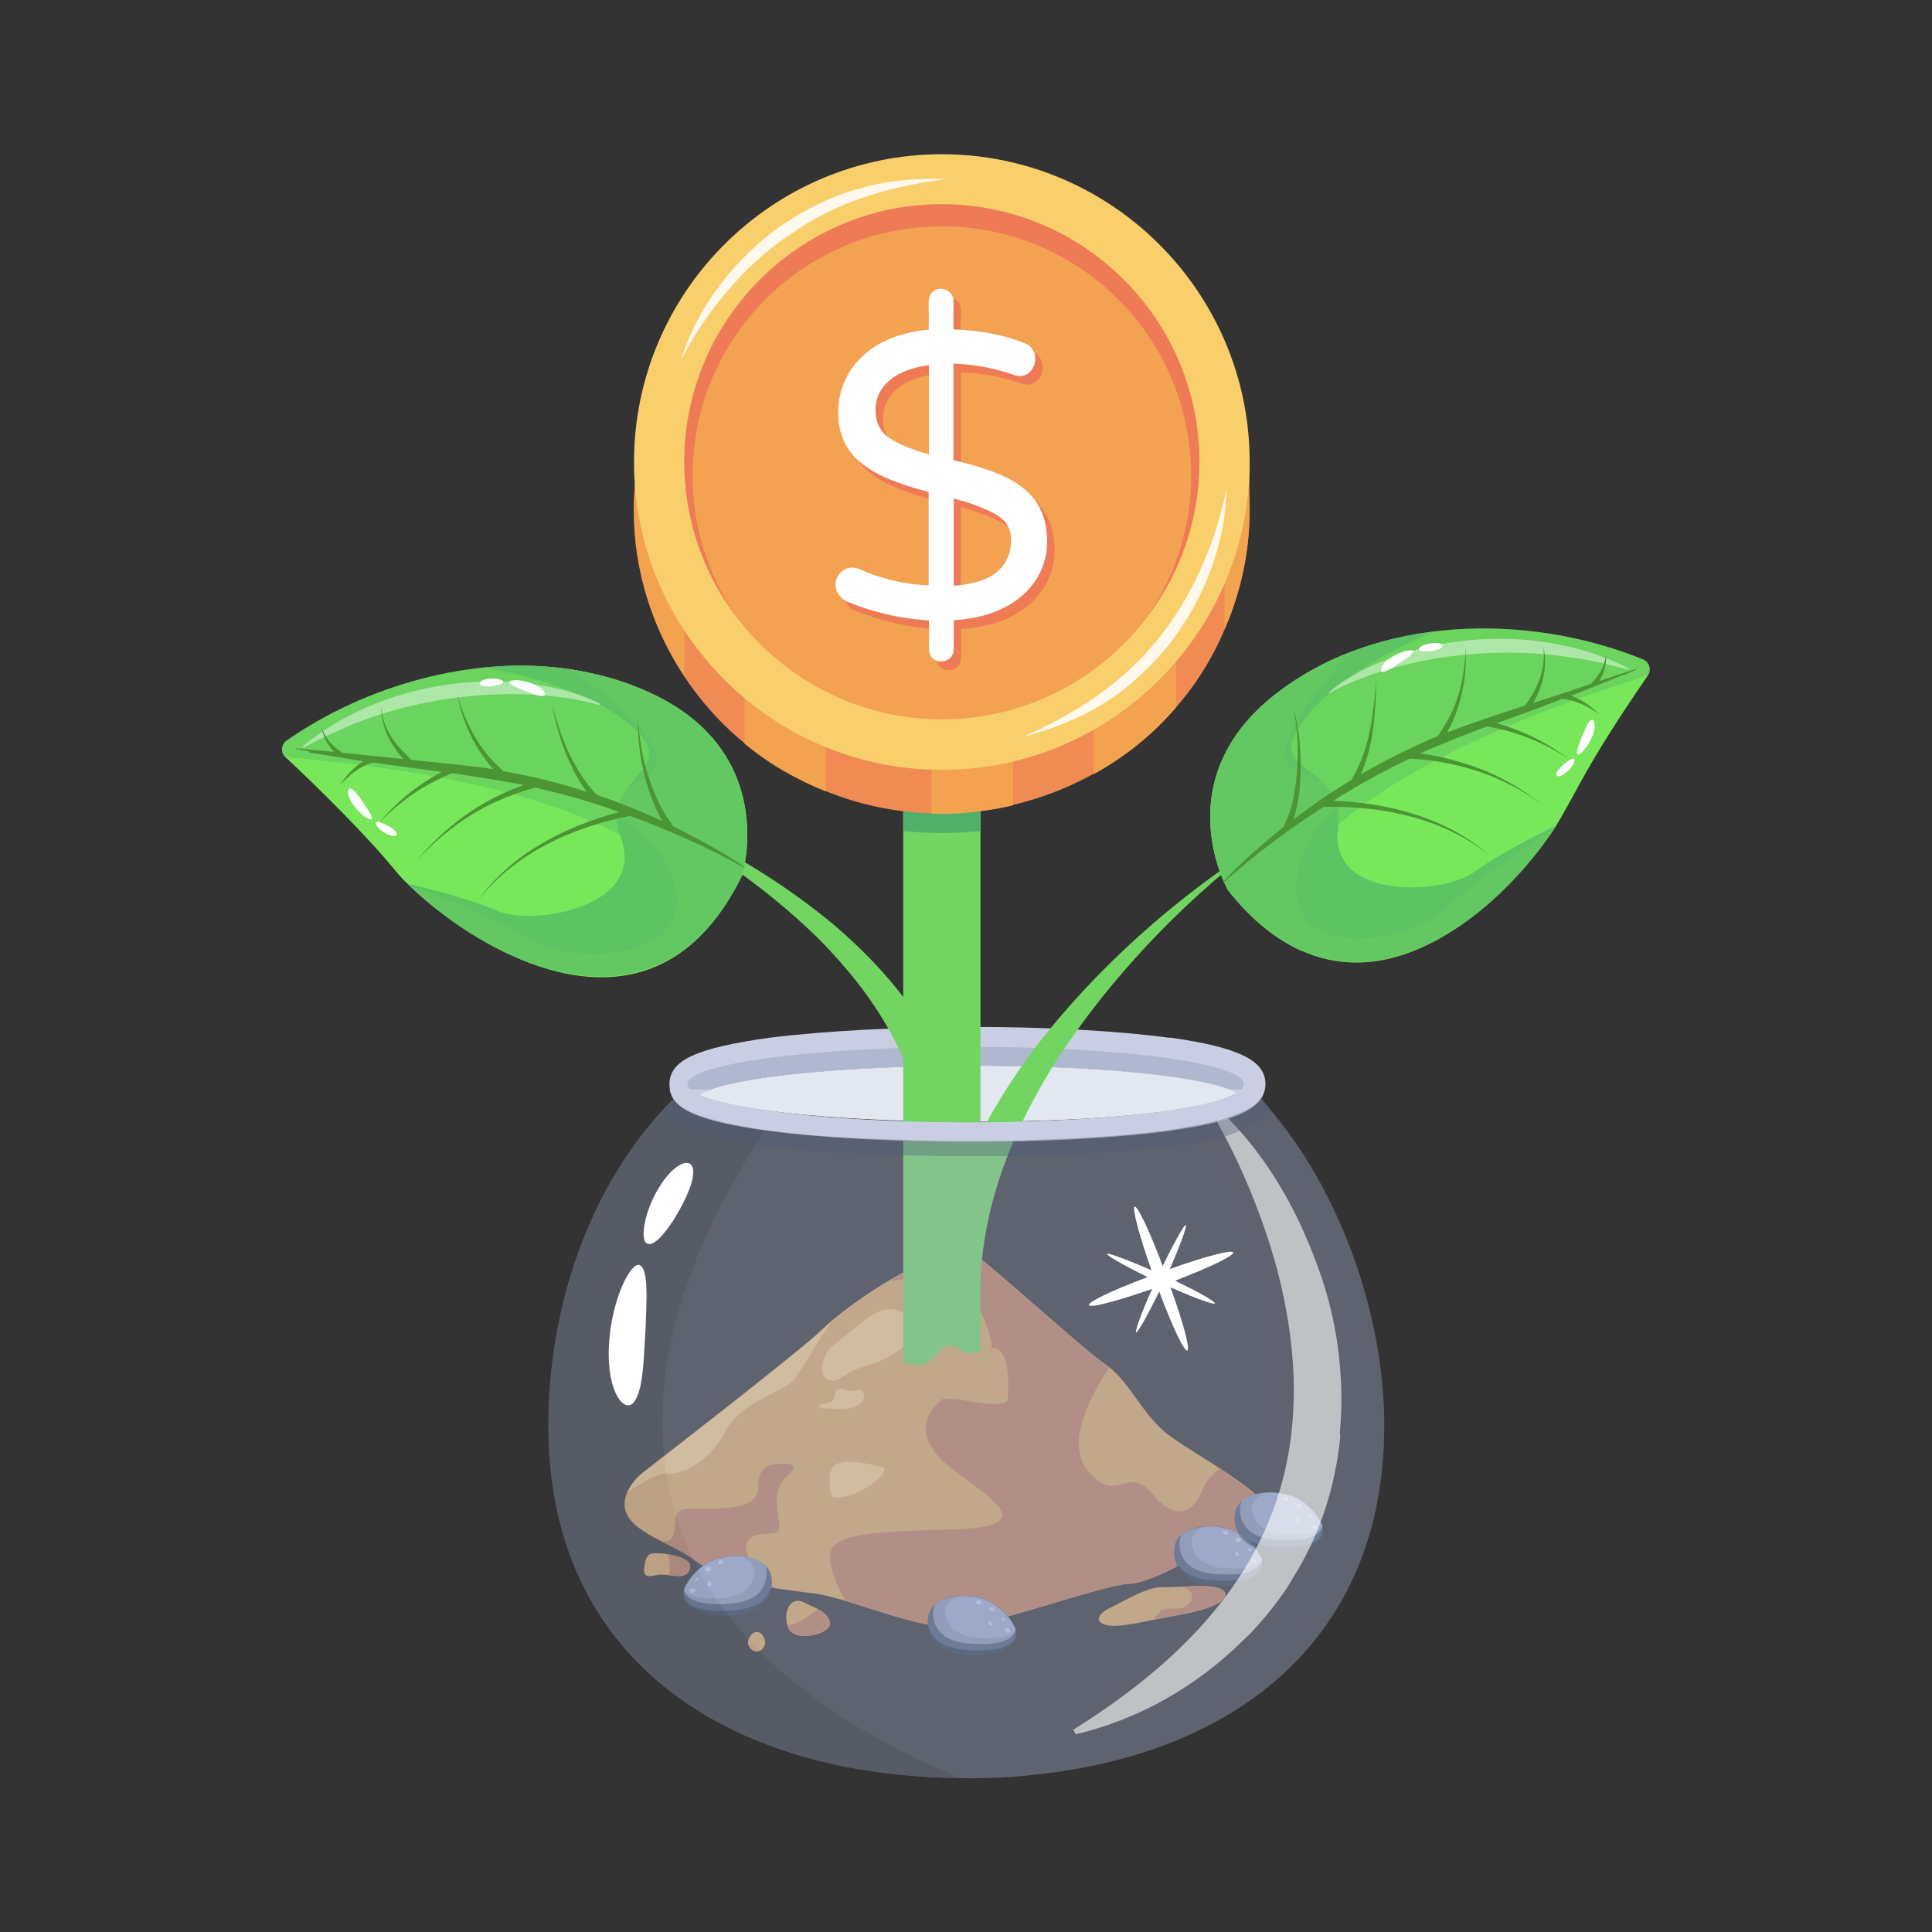 <?xml version="1.0" encoding="UTF-8"?>
<svg xmlns="http://www.w3.org/2000/svg" width="60" height="60" viewBox="0 0 60 60" fill="none">
  <rect x="0" y="0" width="60" height="60" fill="#333333" stroke="none"/>
  <path d="M38.44 33.93C36.52 35.15 24.15 35.11 21.68 34C23.63 32.85 36 32.76 38.44 33.93Z" fill="#E3E7F0"></path>
  <path d="M37.9 34.8C38.28 34.71 38.56 34.59 38.78 34.45C38.56 34.58 38.26 34.69 37.9 34.8ZM37.9 34.8C37.55 34.89 37.14 34.97 36.7 35.05C37.17 34.99 37.57 34.91 37.9 34.8ZM36.32 35.12C36.32 35.12 36.35 35.12 36.37 35.1C36.24 35.12 36.13 35.13 36.02 35.15C36.11 35.15 36.23 35.13 36.32 35.12ZM23.42 35.05C22.85 34.96 22.35 34.84 21.94 34.72C22.32 34.85 22.81 34.96 23.42 35.05Z" fill="#C9CEE2"></path>
  <path d="M36.32 32.23C32.88 31.77 27.45 31.79 23.88 32.23C21.62 32.55 20.79 32.92 20.79 33.68C20.79 33.85 20.84 34 20.92 34.14C21.09 34.38 21.43 34.57 21.95 34.72C22.36 34.85 22.87 34.96 23.43 35.05C24.91 35.29 26.78 35.38 28.21 35.41C28.42 35.43 28.62 35.43 28.83 35.43C29.41 35.45 29.89 35.45 30.17 35.45C30.45 35.45 30.91 35.45 31.5 35.43C31.69 35.43 31.89 35.43 32.1 35.41C33.28 35.38 34.74 35.3 36.03 35.14C36.14 35.12 36.25 35.11 36.38 35.09L36.71 35.04C37.15 34.96 37.56 34.88 37.91 34.79C38.27 34.68 38.57 34.57 38.79 34.44C38.96 34.35 39.09 34.23 39.17 34.11C39.25 33.98 39.3 33.83 39.3 33.67C39.3 32.93 38.48 32.53 36.33 32.22L36.32 32.23ZM38.18 34.06C35.62 35.09 24.77 35.17 21.68 34C23.64 32.86 36 32.77 38.42 33.94C38.36 33.99 38.28 34.02 38.18 34.07V34.06Z" fill="#C9CEE2"></path>
  <path d="M38.62 33.67C38.62 33.76 38.56 33.85 38.42 33.92C36 32.76 23.65 32.85 21.69 34C21.46 33.9 21.35 33.79 21.35 33.67C21.35 33.03 25.28 32.51 30.12 32.51C34.96 32.51 38.63 33.03 38.63 33.67H38.62Z" fill="#B0B8CF"></path>
  <path d="M39.46 47.3C39.02 48.01 37.89 47.48 37.55 47.93C37.21 48.38 35.64 49.19 35.04 49.19C34.44 49.19 31.45 50.24 30.09 50.5C28.73 50.76 26.48 49.63 25.24 49.48C24.87 49.43 24.49 49.39 24.11 49.33C23.18 49.19 22.26 48.97 21.57 48.45C21.29 48.23 20.91 48.06 20.55 47.87C19.82 47.5 19.16 47.1 19.48 46.34C19.49 46.31 19.51 46.27 19.53 46.24C19.64 46.03 19.8 45.86 19.99 45.71C20.98 44.94 25.01 41.82 25.55 41.27C25.61 41.21 25.7 41.13 25.8 41.04C26.79 40.2 29.51 38.32 30.53 39.15C31.65 40.07 33.72 41.96 34.38 42.41C35.04 42.87 35.43 43.83 36.16 44.46C36.89 45.09 39.9 46.58 39.46 47.29V47.3Z" fill="#DBA660"></path>
  <g opacity="0.61">
    <path d="M25.56 41.28C25.62 41.22 25.71 41.14 25.81 41.05C25.31 41.79 24.87 42.6 24.66 42.84C24.29 43.26 23 43.52 22.5 44.5C21.99 45.48 21.09 45.81 20.68 45.77C20.42 45.75 19.86 46.09 19.49 46.34C19.5 46.31 19.52 46.27 19.54 46.24C19.65 46.03 19.81 45.86 20 45.71C20.99 44.94 25.02 41.82 25.56 41.27V41.28Z" fill="#FFDE9B"></path>
  </g>
  <path d="M39.46 47.3C39.02 48.01 37.89 47.48 37.55 47.93C37.21 48.38 35.64 49.19 35.04 49.19C34.44 49.19 31.45 50.24 30.09 50.5C29.05 50.7 27.49 50.09 26.26 49.72C26.11 49.47 25.97 49.17 25.86 48.84C25.49 47.71 26.2 47.58 29.53 47.5C32.86 47.42 30.09 46.21 29.2 45.29C28.31 44.37 28.81 43.53 30.01 43.03C31.21 42.52 30.85 41.34 30.2 40.31C29.74 39.56 28.36 39.66 27.64 39.78C28.73 39.15 29.93 38.68 30.53 39.17C31.65 40.09 33.72 41.98 34.38 42.43C34.4 42.45 34.42 42.46 34.45 42.48C33.93 43.25 33.09 44.75 33.74 45.61C34.63 46.8 35.03 45.47 35.76 46.36C36.49 47.25 37.03 47.03 37.35 46.26C37.48 45.95 37.68 45.75 37.88 45.62C38.82 46.24 39.72 46.91 39.47 47.31L39.46 47.3Z" fill="#BF7D5A"></path>
  <g opacity="0.61">
    <path d="M25.91 46.5C25.91 46.5 25.73 46.52 25.77 45.82C25.81 45.12 26.98 45.47 27.38 45.56C27.78 45.65 26.68 46.57 25.91 46.5Z" fill="#FFDE9B"></path>
  </g>
  <g opacity="0.61">
    <path d="M25.51 43.6C25.51 43.6 25.84 43.6 25.9 43.42C25.96 43.25 25.9 43.06 26.28 43.17C26.65 43.27 26.78 43.03 26.83 43.33C26.88 43.63 26.4 43.78 26.06 43.76C25.72 43.74 25.22 43.76 25.51 43.61V43.6Z" fill="#FFDE9B"></path>
  </g>
  <g opacity="0.61">
    <path d="M25.99 42.86C25.77 42.95 25.54 42.79 25.53 42.55C25.53 42.34 25.58 42 25.94 41.74C26.51 41.31 27.26 40.47 27.87 40.69C28.48 40.91 28.51 41.4 28.07 41.8C27.63 42.2 27.14 42.36 26.68 42.49C26.41 42.57 26.19 42.77 25.99 42.86Z" fill="#FFDE9B"></path>
  </g>
  <path d="M24.41 45.87C23.93 46.32 24.21 47.06 24.2 47.43C24.19 47.8 23.52 47.46 23.23 47.85C22.98 48.19 23.57 48.93 24.11 49.33C23.18 49.19 22.26 48.97 21.57 48.45C21.29 48.23 20.91 48.06 20.55 47.87C20.69 47.87 20.83 47.87 20.9 47.71C21.07 47.34 20.8 46.92 21.31 46.86C21.82 46.8 23.55 47.05 23.55 46.2C23.55 46.17 23.49 45.53 24.02 45.48C24.55 45.43 24.89 45.44 24.41 45.88V45.87Z" fill="#BF7D5A"></path>
  <path d="M38.05 49.53C38.02 49.97 36.53 50.16 35.84 50.3C35.09 50.46 34.39 50.6 34.16 50.37C34.16 50.37 33.96 50.18 34.5 49.92C35.04 49.66 35.63 49.27 36.15 49.29C36.69 49.31 38.08 49.1 38.05 49.54V49.53Z" fill="#DBA660"></path>
  <path d="M38.05 49.53C38.02 49.97 36.53 50.16 35.84 50.3C35.84 50.3 35.83 50.3 35.82 50.3C35.87 50.22 35.94 50.12 36.03 50.04C36.26 49.82 36.7 50.14 36.97 49.74C37.14 49.49 36.91 49.34 36.72 49.27C37.33 49.24 38.07 49.21 38.05 49.53Z" fill="#BF7D5A"></path>
  <path d="M25.77 50.44C25.77 50.76 24.63 51.03 24.47 50.53C24.47 50.51 24.46 50.49 24.45 50.47C24.33 50.01 24.57 49.8 24.57 49.8C24.78 49.61 24.99 49.78 25.21 49.88C25.27 49.91 25.33 49.93 25.4 49.97C25.59 50.07 25.77 50.21 25.78 50.45L25.77 50.44Z" fill="#DBA660"></path>
  <path d="M25.77 50.44C25.77 50.76 24.63 51.03 24.47 50.53C24.47 50.51 24.46 50.49 24.45 50.47C24.75 50.48 25.19 50.14 25.39 49.97C25.58 50.07 25.76 50.21 25.77 50.45V50.44Z" fill="#BF7D5A"></path>
  <path d="M23.37 50.73C23.37 50.73 23.08 50.99 23.33 51.22C23.52 51.4 23.74 51.21 23.76 51.04C23.78 50.87 23.61 50.56 23.37 50.73Z" fill="#DBA660"></path>
  <path d="M21.43 48.7C21.36 49 21.04 48.96 20.78 48.92C20.7 48.91 20.62 48.9 20.56 48.9C20.3 48.9 20.04 49.06 20 48.8C20 48.8 20 48.33 20.2 48.26C20.28 48.23 20.51 48.23 20.75 48.27C21.11 48.33 21.49 48.46 21.43 48.7Z" fill="#DBA660"></path>
  <path d="M21.43 48.7C21.36 49 21.04 48.96 20.78 48.92C20.83 48.71 20.78 48.43 20.75 48.27C21.11 48.33 21.49 48.46 21.43 48.7Z" fill="#BF7D5A"></path>
  <g opacity="0.66">
    <path d="M23.97 49.1C23.97 49.6 23.65 50.09 22.78 50.16C21.94 50.23 21.12 49.97 21.24 49.39C21.24 49.38 21.6 48.6 22.49 48.46C23.05 48.37 23.49 48.48 23.73 48.7C23.88 48.83 23.96 48.91 23.96 49.09L23.97 49.1Z" fill="#31445B"></path>
  </g>
  <path d="M23.97 49.06C23.97 49.54 23.65 49.94 22.78 50.01C21.94 50.08 21.12 49.94 21.24 49.38C21.24 49.37 21.24 49.35 21.24 49.34C21.24 49.34 21.59 48.5 22.49 48.36C23.05 48.27 23.49 48.38 23.73 48.59C23.88 48.71 23.96 48.87 23.96 49.05L23.97 49.06Z" fill="#4C5C75"></path>
  <path d="M23.8 48.85C23.8 49.33 23.5 49.74 22.69 49.8C22.03 49.86 21.36 49.78 21.25 49.41C21.25 49.38 21.25 49.35 21.25 49.34C21.25 49.34 21.6 48.5 22.5 48.36C22.68 48.33 22.84 48.32 22.99 48.33C23.32 48.35 23.58 48.44 23.75 48.59C23.79 48.67 23.81 48.76 23.81 48.85H23.8Z" fill="#8B95AF"></path>
  <path d="M23.43 48.77C23.43 49.2 23.16 49.56 22.44 49.63C21.95 49.67 21.47 49.63 21.25 49.42C21.24 49.39 21.25 49.36 21.25 49.35C21.25 49.35 21.6 48.51 22.5 48.37C22.68 48.34 22.84 48.33 22.99 48.34C23.35 48.45 23.43 48.72 23.43 48.77Z" fill="#9EA9C9"></path>
  <g opacity="0.4">
    <path d="M21.651 49.09C21.686 49.073 21.706 49.043 21.697 49.023C21.687 49.003 21.651 49.001 21.616 49.018C21.581 49.034 21.561 49.064 21.57 49.084C21.58 49.104 21.616 49.106 21.651 49.09Z" fill="white"></path>
  </g>
  <g opacity="0.4">
    <path d="M22.019 48.792C22.069 48.768 22.096 48.72 22.079 48.686C22.062 48.651 22.008 48.642 21.959 48.666C21.909 48.69 21.882 48.738 21.899 48.772C21.916 48.807 21.97 48.816 22.019 48.792Z" fill="white"></path>
  </g>
  <g opacity="0.4">
    <path d="M22.083 49.216C22.106 49.177 22.101 49.133 22.072 49.116C22.043 49.1 22.002 49.117 21.98 49.155C21.957 49.193 21.963 49.238 21.991 49.255C22.02 49.271 22.061 49.254 22.083 49.216Z" fill="white"></path>
  </g>
  <g opacity="0.4">
    <path d="M22.42 48.57C22.3 48.63 22.25 48.51 22.36 48.45C22.41 48.43 22.53 48.51 22.42 48.57Z" fill="white"></path>
  </g>
  <g opacity="0.4">
    <path d="M21.529 49.468C21.578 49.444 21.605 49.397 21.588 49.362C21.572 49.327 21.517 49.318 21.468 49.342C21.418 49.366 21.391 49.414 21.408 49.449C21.425 49.483 21.479 49.492 21.529 49.468Z" fill="white"></path>
  </g>
  <g opacity="0.66">
    <path d="M28.81 50.34C28.81 50.84 29.13 51.33 30 51.4C30.84 51.47 31.66 51.21 31.54 50.63C31.54 50.62 31.18 49.84 30.29 49.7C29.73 49.61 29.29 49.72 29.05 49.94C28.9 50.07 28.82 50.15 28.82 50.33L28.81 50.34Z" fill="#31445B"></path>
  </g>
  <path d="M28.81 50.29C28.81 50.77 29.13 51.17 30 51.24C30.84 51.31 31.66 51.17 31.54 50.61C31.54 50.6 31.54 50.58 31.54 50.57C31.54 50.57 31.19 49.73 30.29 49.59C29.73 49.5 29.29 49.61 29.05 49.82C28.9 49.94 28.82 50.1 28.82 50.28L28.81 50.29Z" fill="#4C5C75"></path>
  <path d="M28.98 50.09C28.98 50.57 29.28 50.98 30.09 51.04C30.75 51.1 31.42 51.02 31.53 50.65C31.53 50.62 31.53 50.59 31.53 50.58C31.53 50.58 31.18 49.74 30.28 49.6C29.87 49.54 29.35 49.56 29.04 49.83C29 49.91 28.98 50 28.98 50.09Z" fill="#8B95AF"></path>
  <path d="M29.35 50C29.35 50.43 29.62 50.79 30.34 50.86C30.83 50.9 31.31 50.86 31.53 50.65C31.54 50.62 31.53 50.59 31.53 50.58C31.53 50.58 31.18 49.74 30.28 49.6C30.1 49.57 29.94 49.56 29.79 49.57C29.43 49.68 29.35 49.95 29.35 50Z" fill="#9EA9C9"></path>
  <g opacity="0.4">
    <path d="M31.13 50.33C31.22 50.37 31.26 50.29 31.17 50.25C31.13 50.23 31.04 50.29 31.13 50.33Z" fill="white"></path>
  </g>
  <g opacity="0.4">
    <path d="M30.77 50.03C30.89 50.09 30.94 49.97 30.83 49.91C30.78 49.89 30.66 49.97 30.77 50.03Z" fill="white"></path>
  </g>
  <g opacity="0.4">
    <path d="M30.79 50.49C30.86 50.45 30.77 50.31 30.71 50.34C30.68 50.36 30.73 50.52 30.79 50.49Z" fill="white"></path>
  </g>
  <g opacity="0.4">
    <path d="M30.36 49.81C30.48 49.87 30.53 49.75 30.42 49.69C30.37 49.67 30.25 49.75 30.36 49.81Z" fill="white"></path>
  </g>
  <g opacity="0.4">
    <path d="M31.25 50.69C31.37 50.75 31.42 50.63 31.31 50.57C31.26 50.55 31.14 50.63 31.25 50.69Z" fill="white"></path>
  </g>
  <g opacity="0.66">
    <path d="M36.46 48.18C36.46 48.68 36.78 49.17 37.65 49.24C38.49 49.31 39.31 49.05 39.19 48.47C39.19 48.46 38.83 47.68 37.94 47.54C36.96 47.39 36.47 47.85 36.47 48.17L36.46 48.18Z" fill="#31445B"></path>
  </g>
  <path d="M36.46 48.13C36.46 48.61 36.78 49.01 37.65 49.08C38.49 49.15 39.31 49.01 39.19 48.45C39.19 48.44 39.19 48.42 39.19 48.41C39.19 48.41 38.84 47.57 37.94 47.43C37.38 47.34 36.94 47.45 36.7 47.66C36.55 47.78 36.47 47.94 36.47 48.12L36.46 48.13Z" fill="#4C5C75"></path>
  <path d="M36.63 47.93C36.63 48.41 36.93 48.82 37.74 48.88C38.4 48.94 39.07 48.86 39.18 48.49C39.18 48.46 39.18 48.43 39.18 48.42C39.18 48.42 38.83 47.58 37.93 47.44C37.52 47.38 37 47.4 36.69 47.67C36.65 47.75 36.63 47.84 36.63 47.93Z" fill="#8B95AF"></path>
  <path d="M37.01 47.84C37.01 48.27 37.28 48.63 38 48.7C38.49 48.74 38.97 48.7 39.19 48.49C39.2 48.46 39.19 48.43 39.19 48.42C39.19 48.42 38.84 47.58 37.94 47.44C37.76 47.41 37.6 47.4 37.45 47.41C37.09 47.52 37.01 47.79 37.01 47.84Z" fill="#9EA9C9"></path>
  <g opacity="0.4">
    <path d="M38.78 48.17C38.87 48.21 38.91 48.13 38.82 48.09C38.78 48.07 38.69 48.13 38.78 48.17Z" fill="white"></path>
  </g>
  <g opacity="0.4">
    <path d="M38.42 47.87C38.54 47.93 38.59 47.81 38.48 47.75C38.43 47.73 38.31 47.81 38.42 47.87Z" fill="white"></path>
  </g>
  <g opacity="0.4">
    <path d="M38.45 48.33C38.52 48.29 38.43 48.15 38.37 48.18C38.34 48.2 38.39 48.36 38.45 48.33Z" fill="white"></path>
  </g>
  <g opacity="0.4">
    <path d="M38.02 47.65C38.14 47.71 38.19 47.59 38.08 47.53C38.03 47.51 37.91 47.59 38.02 47.65Z" fill="white"></path>
  </g>
  <g opacity="0.4">
    <path d="M38.9 48.53C39.02 48.59 39.07 48.47 38.96 48.41C38.91 48.39 38.79 48.47 38.9 48.53Z" fill="white"></path>
  </g>
  <g opacity="0.66">
    <path d="M38.34 47.13C38.34 47.63 38.66 48.12 39.53 48.19C40.37 48.26 41.19 48 41.07 47.42C41.07 47.41 40.71 46.63 39.82 46.49C38.84 46.34 38.35 46.8 38.35 47.12L38.34 47.13Z" fill="#31445B"></path>
  </g>
  <path d="M38.34 47.08C38.34 47.56 38.66 47.96 39.53 48.03C40.37 48.1 41.19 47.96 41.07 47.4C41.07 47.39 41.07 47.37 41.07 47.36C41.07 47.36 40.72 46.52 39.82 46.38C39.26 46.29 38.82 46.4 38.58 46.61C38.43 46.73 38.35 46.89 38.35 47.07L38.34 47.08Z" fill="#4C5C75"></path>
  <path d="M38.51 46.87C38.51 47.35 38.81 47.76 39.62 47.82C40.28 47.88 40.95 47.8 41.06 47.43C41.06 47.4 41.06 47.37 41.06 47.36C41.06 47.36 40.71 46.52 39.81 46.38C39.4 46.32 38.88 46.34 38.57 46.61C38.53 46.69 38.51 46.78 38.51 46.87Z" fill="#8B95AF"></path>
  <path d="M38.88 46.79C38.88 47.22 39.15 47.58 39.87 47.65C40.36 47.69 40.84 47.65 41.06 47.44C41.07 47.41 41.06 47.38 41.06 47.37C41.06 47.37 40.71 46.53 39.81 46.39C39.63 46.36 39.47 46.35 39.32 46.36C38.96 46.47 38.88 46.74 38.88 46.79Z" fill="#9EA9C9"></path>
  <g opacity="0.4">
    <path d="M40.66 47.12C40.75 47.16 40.79 47.08 40.7 47.04C40.66 47.02 40.57 47.08 40.66 47.12Z" fill="white"></path>
  </g>
  <g opacity="0.4">
    <path d="M40.3 46.82C40.42 46.88 40.47 46.76 40.36 46.7C40.31 46.68 40.19 46.76 40.3 46.82Z" fill="white"></path>
  </g>
  <g opacity="0.4">
    <path d="M40.32 47.28C40.39 47.24 40.3 47.1 40.24 47.13C40.17 47.17 40.26 47.31 40.32 47.28Z" fill="white"></path>
  </g>
  <g opacity="0.4">
    <path d="M39.89 46.6C40.01 46.66 40.06 46.54 39.95 46.48C39.9 46.46 39.78 46.54 39.89 46.6Z" fill="white"></path>
  </g>
  <g opacity="0.4">
    <path d="M40.78 47.48C40.9 47.54 40.95 47.42 40.84 47.36C40.79 47.34 40.67 47.42 40.78 47.48Z" fill="white"></path>
  </g>
  <path d="M30.45 14.56H28.05V42.89H30.45V14.56Z" fill="#72D561"></path>
  <path d="M30.45 16.26V25.81C29.58 25.89 28.92 25.89 28.05 25.81V16.26H30.45Z" fill="#50B069"></path>
  <path d="M38.8 14.2H38.09V15.56H38.8V14.2Z" fill="#F3A250"></path>
  <path d="M38.03 19.55C36.04 24.29 30.34 26.49 25.65 24.57C24.73 24.2 23.87 23.71 23.12 23.08C21.11 21.44 19.68 18.8 19.68 15.84C19.68 15.53 19.7 15.21 19.73 14.9C20.2 10.15 24.29 6.43 29.25 6.43C36.2 6.43 40.7 13.46 38.03 19.54V19.55Z" fill="#F08B53"></path>
  <path d="M25.65 20.75V24.58C24.73 24.21 23.87 23.72 23.12 23.09V20.75H25.65Z" fill="#F3A250"></path>
  <path d="M31.46 21.58V25.01C30.34 25.28 29.23 25.3 28.93 25.26V21.59H31.46V21.58Z" fill="#F3A250"></path>
  <path d="M36.52 20.14V21.97C35.82 22.8 34.94 23.51 33.97 24.04V20.14H36.52Z" fill="#F3A250"></path>
  <path d="M21.25 14.91V20.99C20.27 19.51 19.69 17.73 19.69 15.84C19.69 15.53 19.71 15.21 19.74 14.9H21.25V14.91Z" fill="#F3A250"></path>
  <path d="M38.03 19.55V14.08H38.62C38.99 15.76 38.82 17.74 38.03 19.55Z" fill="#F3A250"></path>
  <path d="M38.15 14.34C38.15 19.19 34.22 23.12 29.37 23.12C24.52 23.12 20.59 19.19 20.59 14.34C20.59 9.49 24.52 5.56 29.37 5.56C34.22 5.56 38.15 9.49 38.15 14.34Z" fill="#EE7B56"></path>
  <path d="M36.99 14.77C36.99 19.05 33.53 22.51 29.25 22.51C24.97 22.51 21.51 19.05 21.51 14.77C21.51 10.49 24.97 7.03 29.25 7.03C33.53 7.03 36.99 10.49 36.99 14.77Z" fill="#F3A251"></path>
  <path d="M29.25 23.91C23.98 23.91 19.69 19.62 19.69 14.35C19.69 9.08 23.98 4.79 29.25 4.79C34.52 4.79 38.81 9.08 38.81 14.35C38.81 19.62 34.52 23.91 29.25 23.91ZM29.25 6.34C24.84 6.34 21.25 9.93 21.25 14.34C21.25 18.75 24.84 22.34 29.25 22.34C33.66 22.34 37.25 18.75 37.25 14.34C37.25 9.93 33.66 6.34 29.25 6.34Z" fill="#F9CF6B"></path>
  <path d="M29.85 19.54V20.43C29.85 20.8 29.41 20.92 29.19 20.71C29.01 20.55 29.11 20.36 29.08 19.54C28.17 19.48 27.32 19.28 26.53 18.95C26.43 18.91 26.35 18.84 26.28 18.74C25.97 18.3 26.41 17.72 26.93 17.95C27.61 18.25 28.32 18.42 29.07 18.45V15.55C27.58 15.15 26.26 14.64 26.26 13.08C26.26 11.79 27.23 10.67 29.07 10.51C29.1 9.72 29 9.54 29.18 9.35C29.32 9.2 29.57 9.2 29.73 9.35C29.91 9.53 29.82 9.71 29.84 10.5C30.66 10.53 31.4 10.67 32.03 10.92C32.61 11.13 32.42 11.95 31.88 11.95C31.73 11.95 31.08 11.61 29.84 11.56V14.56C31.46 14.95 32.75 15.43 32.75 17.09C32.75 18.28 31.81 19.42 29.84 19.53L29.85 19.54ZM27.84 13.86C28.12 14.06 28.53 14.23 29.08 14.38V11.61C28.22 11.72 27.42 12.14 27.42 13.01C27.42 13.38 27.56 13.67 27.84 13.87V13.86ZM31.62 17.02C31.62 16.69 31.47 16.44 31.17 16.26C30.87 16.08 30.43 15.91 29.84 15.75V18.46C31.02 18.38 31.62 17.9 31.62 17.02Z" fill="#EE7B56"></path>
  <path d="M29.62 19.27V20.16C29.62 20.53 29.18 20.65 28.96 20.44C28.78 20.28 28.88 20.09 28.85 19.27C27.94 19.21 27.09 19.01 26.3 18.68C26.2 18.64 26.12 18.57 26.05 18.47C25.74 18.03 26.18 17.45 26.7 17.68C27.38 17.98 28.09 18.15 28.84 18.18V15.28C27.35 14.88 26.03 14.37 26.03 12.81C26.03 11.54 26.98 10.4 28.84 10.24C28.87 9.45 28.77 9.27 28.95 9.08C29.09 8.93 29.34 8.93 29.5 9.08C29.68 9.26 29.59 9.44 29.61 10.23C30.43 10.26 31.17 10.4 31.8 10.65C32.45 10.88 32.12 11.91 31.45 11.63C30.88 11.43 30.27 11.32 29.61 11.29V14.29C31.23 14.68 32.52 15.16 32.52 16.82C32.52 18.01 31.58 19.15 29.61 19.26L29.62 19.27ZM27.61 13.59C27.89 13.79 28.3 13.96 28.85 14.11V11.34C27.99 11.45 27.19 11.87 27.19 12.74C27.19 13.11 27.33 13.4 27.61 13.6V13.59ZM31.4 16.75C31.4 16.42 31.25 16.17 30.95 15.99C30.65 15.81 30.21 15.64 29.62 15.48V18.19C30.8 18.11 31.4 17.63 31.4 16.75Z" fill="white"></path>
  <g opacity="0.87">
    <path d="M21.14 11.2C21.67 9.5 22.83 8.01 24.31 6.97C25.06 6.48 25.88 6.06 26.75 5.84C27.61 5.58 28.52 5.54 29.4 5.56C27.65 5.78 25.94 6.27 24.53 7.29C23.15 8.19 21.88 9.73 21.14 11.2Z" fill="white"></path>
  </g>
  <g opacity="0.87">
    <path d="M38.09 15.15C38.06 16.93 37.37 18.69 36.24 20.1C34.92 21.66 33.63 22.38 31.76 22.89C34.28 21.78 36.12 20.27 37.3 17.65C37.65 16.86 37.93 16.02 38.09 15.15Z" fill="white"></path>
  </g>
  <path d="M27.14 42.6C27.35 42.36 27.43 42.1 28.05 42.3C28.25 42.36 28.47 42.44 28.68 42.37C28.86 42.31 28.98 42.15 29.11 42.01C29.52 41.59 29.74 41.89 29.9 41.97C30.26 42.15 30.66 41.86 30.85 41.86C31.02 41.86 31.14 42.02 31.2 42.18C31.33 42.53 31.31 42.97 31.3 43.38C31.3 43.5 31.27 43.55 31.16 43.57C30.35 43.75 29.32 43.08 28.67 43.73C28.48 43.93 28.43 44.16 27.8 44.17C27.47 44.17 27.11 44.12 26.91 43.87C26.83 43.77 26.79 43.63 26.86 43.52C26.88 43.49 26.91 43.46 26.92 43.43C26.95 43.34 26.87 43.26 26.79 43.2C26.65 43.1 26.38 42.96 26.66 42.89C26.81 42.85 27.08 42.76 27.16 42.6H27.14Z" fill="#DBA660"></path>
  <path d="M28.76 35.35C28.38 32.87 27.22 30.98 25.42 29.15C23.66 27.43 21.57 26.02 19.31 24.97C21.66 25.83 23.88 27.06 25.85 28.68C27.94 30.46 29.38 32.43 30.01 35.14L28.76 35.35Z" fill="#72D561"></path>
  <path d="M21.21 29.53C21.89 29.03 22.52 28.27 23.05 27.18C23.05 27.18 23.08 27.09 23.11 26.92C23.29 26.03 23.58 23.09 20.22 21.53C19.39 21.14 18.51 20.9 17.61 20.77C14.65 20.36 11.37 21.28 8.9 23C8.73 23.12 8.71 23.37 8.86 23.51C9.83 24.41 11.39 25.95 12.28 27.04C12.36 27.14 12.49 27.29 12.73 27.52C14.31 29.05 18.26 31.69 21.2 29.54L21.21 29.53Z" fill="#78E75A"></path>
  <g opacity="0.34">
    <path d="M20.5 26.77C21.11 27.29 21.5 28.9 21.21 29.53C21.89 29.03 22.52 28.27 23.05 27.18C23.05 27.18 23.08 27.09 23.11 26.92C23.29 26.03 23.58 23.09 20.22 21.53C19.39 21.14 18.51 20.9 17.61 20.77C14.65 20.36 11.37 21.28 8.9 23C8.73 23.12 8.71 23.37 8.86 23.51C8.9 23.55 17.23 23.98 20.49 26.77H20.5Z" fill="#50B069"></path>
  </g>
  <path d="M17.77 28.81L17.71 28.74C19.55 26.97 21.78 26.08 21.8 26.08L21.83 26.17C21.83 26.17 19.59 27.06 17.77 28.82V28.81Z" fill="#E11327"></path>
  <path d="M21.21 29.53C21.89 29.03 22.52 28.27 23.05 27.18C23.05 27.18 23.08 27.09 23.11 26.92C23.29 26.03 23.58 23.09 20.22 21.53C19.39 21.14 18.51 20.9 17.61 20.77C16.76 20.65 15.89 20.64 15.03 20.73C15.82 20.87 16.76 21.09 17.64 21.43C18.28 21.68 18.88 21.98 19.38 22.36C21.52 24 18.53 23.94 19.29 26.05C19.31 26.09 19.32 26.13 19.33 26.17C19.92 28.18 16.56 28.76 15.46 28.29C14.63 27.93 13.29 27.59 12.66 27.44C14.89 29.63 18.59 31.42 21.19 29.52L21.21 29.53Z" fill="#5EC363"></path>
  <g opacity="0.3">
    <path d="M21.21 29.53C21.89 29.03 22.52 28.27 23.05 27.18C23.05 27.18 23.08 27.09 23.11 26.92C23.29 26.03 23.58 23.09 20.22 21.53C19.39 21.14 18.51 20.9 17.61 20.77C18.95 21.52 19.63 22.37 19.81 22.54C20.24 23.03 20.49 23.46 20.41 23.68C20.21 24.28 18.74 24.78 18.87 25.12C19 25.48 20.7 25.86 21.01 27.78C21.32 29.71 17.94 30.05 16.51 29.18C15.51 28.57 13.72 27.87 12.74 27.51C14.32 29.04 18.27 31.68 21.21 29.53Z" fill="#72D561"></path>
  </g>
  <g opacity="0.45">
    <path d="M18.64 21.86C18.28 21.67 17.89 21.54 17.5 21.43C14.49 20.69 11.33 21.56 9.4 23.18L9.42 23.22C9.58 23.14 10.09 22.86 10.49 22.7C13.07 21.49 16.43 21.27 18.63 21.9V21.86H18.64Z" fill="white"></path>
  </g>
  <path d="M9.61 23.34L9.19 23.26C9.19 23.26 9.19 23.26 9.18 23.26L9.2 23.24L10.37 23.35C10.14 23.09 10.04 22.86 9.98 22.58C10.1 22.9 10.28 23.15 10.61 23.36C10.61 23.36 10.63 23.37 10.64 23.38C10.8 23.4 12.05 23.52 12.52 23.57C12 22.97 11.84 22.43 11.83 21.93C11.9 22.67 12.26 23.11 12.78 23.6C13.82 23.71 14.66 23.78 15.32 23.89C14.93 23.45 14.62 22.94 14.39 22.28C14.28 21.99 14.22 21.62 14.18 21.46C14.22 21.62 14.31 21.98 14.44 22.26C14.93 23.41 15.48 23.78 15.63 23.95C16.5 24.1 17.39 24.32 18.22 24.59C18.01 24.32 17.83 23.98 17.69 23.67C17.35 22.95 17.21 22.19 17.12 21.8C17.25 22.24 17.41 22.92 17.79 23.62C18.06 24.13 18.27 24.41 18.54 24.69C19.71 25.08 20.38 25.42 20.57 25.5C20.34 25.1 20.17 24.66 20.05 24.21L19.99 23.96C19.84 23.35 19.81 22.79 19.79 22.17C19.93 23.73 20.1 23.92 20.16 24.18C20.48 25.15 20.81 25.5 20.91 25.66C21.75 26.09 22.34 26.39 23.13 26.93L23.11 26.95C22.05 26.34 20.55 25.69 19.57 25.34C17.79 25.68 15.94 26.52 14.84 27.98C15.84 26.54 17.54 25.66 19.23 25.22C18.43 24.93 17.71 24.71 16.62 24.46C15.12 24.87 13.98 25.6 12.92 26.75C13.82 25.68 14.87 24.88 16.26 24.38C15.72 24.26 14.24 24.04 14.04 24.01C13.1 24.4 12.42 24.9 11.76 25.56C12.3 24.94 12.88 24.42 13.72 23.97C12.7 23.84 11.53 23.67 11.58 23.68C11.14 23.81 10.82 24.1 10.55 24.39C10.74 24.11 10.94 23.86 11.28 23.64C10.9 23.58 9.49 23.35 9.59 23.37L9.61 23.34Z" fill="#4B9534"></path>
  <path d="M15.36 21.3C14.76 21.38 14.79 21.13 15.16 21.08C15.4 21.05 15.63 21.11 15.63 21.17C15.64 21.23 15.51 21.27 15.35 21.3H15.36Z" fill="white"></path>
  <path d="M16.53 21.23C16.91 21.38 16.99 21.59 16.86 21.61C16.73 21.63 16.5 21.53 16.27 21.44C16.05 21.35 15.83 21.27 15.82 21.19C15.8 21.11 16.15 21.08 16.53 21.23Z" fill="white"></path>
  <path d="M11.98 25.61C12.12 25.68 12.28 25.78 12.32 25.87C12.37 25.96 12.23 26.01 12.01 25.9C11.79 25.79 11.65 25.61 11.67 25.55C11.7 25.49 11.83 25.53 11.97 25.61H11.98Z" fill="white"></path>
  <path d="M10.97 25C10.74 24.66 10.79 24.44 10.92 24.5C11.04 24.56 11.17 24.77 11.31 24.97C11.44 25.17 11.58 25.36 11.54 25.43C11.51 25.5 11.21 25.33 10.98 25H10.97Z" fill="white"></path>
  <path d="M28.92 41.36C28.96 37.95 30.15 35.2 32.18 32.49C34.1 30.02 36.45 27.94 39.03 26.27C36.6 28.14 34.46 30.4 32.81 32.93C31.14 35.6 30.25 38.19 30.46 41.27L28.91 41.36H28.92Z" fill="#72D561"></path>
  <path d="M40.45 29.54C39.67 29.2 38.89 28.6 38.14 27.65C38.14 27.65 38.09 27.56 38.02 27.41C37.65 26.58 36.72 23.78 39.66 21.52C42.79 19.11 47.44 19.02 51.03 20.48C51.22 20.56 51.29 20.8 51.18 20.97C49.17 23.9 49.04 24.48 48.28 25.72C47.07 27.56 43.79 31 40.46 29.54H40.45Z" fill="#78E75A"></path>
  <g opacity="0.34">
    <path d="M40.54 26.69C40.06 27.34 40.03 28.98 40.45 29.54C39.67 29.2 38.89 28.6 38.14 27.65C38.14 27.65 38.09 27.56 38.02 27.41C37.65 26.58 36.72 23.78 39.66 21.52C42.79 19.11 47.44 19.02 51.03 20.48C51.22 20.56 51.29 20.8 51.18 20.97C51.15 21.02 43.11 23.26 40.55 26.7L40.54 26.69Z" fill="#50B069"></path>
  </g>
  <path d="M43.65 28.09C41.48 26.78 39.13 26.4 39.11 26.4L39.13 26.31C39.13 26.31 41.52 26.7 43.7 28.02L43.65 28.1V28.09Z" fill="#E11327"></path>
  <path d="M40.45 29.54C39.67 29.2 38.89 28.6 38.14 27.65C38.14 27.65 38.09 27.56 38.02 27.41C37.65 26.58 36.72 23.78 39.66 21.52C41.06 20.44 42.77 19.82 44.56 19.61C43.82 19.92 42.95 20.34 42.16 20.86C41.2 21.5 40.71 22.04 40.32 22.62C39.4 24.12 41.82 23.69 41.55 25.73C41.55 25.77 41.55 25.82 41.54 25.86C41.4 27.95 44.81 27.79 45.78 27.08C46.51 26.55 47.74 25.92 48.33 25.64C46.63 28.27 43.41 30.82 40.46 29.53L40.45 29.54Z" fill="#5EC363"></path>
  <g opacity="0.3">
    <path d="M40.45 29.54C39.67 29.2 38.89 28.6 38.14 27.65C38.14 27.65 38.09 27.56 38.02 27.41C37.65 26.58 36.72 23.78 39.66 21.52C40.39 20.96 41.19 20.53 42.04 20.21C41.36 20.82 40.99 21.36 40.73 21.7C40.45 22.1 39.71 23.27 39.94 23.66C40.19 24.08 41.18 24.28 41.59 24.51C41.92 24.7 41.74 24.84 41.44 25.14C40.68 25.89 40.2 26.65 40.27 27.79C40.39 29.74 43.76 29.34 44.97 28.17C45.82 27.35 47.41 26.28 48.28 25.72C47.07 27.56 43.79 31 40.46 29.54H40.45Z" fill="#72D561"></path>
  </g>
  <g opacity="0.45">
    <path d="M41.28 21.49C41.59 21.22 41.94 21.02 42.3 20.82C45.06 19.45 48.33 19.59 50.58 20.76V20.8C49.64 20.56 49.36 20.48 48.23 20.34C45.41 20.05 42.83 20.68 41.29 21.52L41.27 21.48L41.28 21.49Z" fill="white"></path>
  </g>
  <path d="M50.42 20.97L50.81 20.8L50.79 20.78L49.67 21.15C49.84 20.85 49.89 20.6 49.88 20.32C49.82 20.76 49.66 20.96 49.41 21.24C49.24 21.3 48.06 21.69 47.62 21.83C48 21.13 48.04 20.57 47.93 20.08C48.01 20.76 47.78 21.35 47.36 21.91C46.77 22.11 45.75 22.43 44.94 22.75C45.24 22.21 45.36 21.76 45.47 21.18C45.54 20.68 45.52 20.29 45.52 20.12C45.46 21.21 45.28 21.96 44.65 22.86C43.84 23.2 43.02 23.61 42.26 24.05C42.61 23.29 42.69 22.41 42.73 21.58V21.09L42.7 21.58C42.6 22.58 42.46 23.38 41.97 24.22C40.97 24.82 40.33 25.34 40.17 25.45C40.41 24.67 40.43 23.87 40.36 23.04C40.35 22.87 40.32 22.7 40.29 22.53C40.26 22.36 40.23 22.19 40.19 22.03C40.21 22.19 40.28 22.66 40.3 23.05C40.34 24.92 39.91 25.51 39.87 25.67C39.14 26.27 38.63 26.7 37.98 27.39L38 27.41C38.9 26.58 40.22 25.62 41.1 25.06C42.91 25.01 44.9 25.42 46.29 26.6C45 25.42 43.14 24.93 41.4 24.87C41.56 24.77 41.65 24.71 42.01 24.5C42.34 24.3 43 23.93 43.78 23.56C44.92 23.61 46.05 23.94 46.77 24.31C47.17 24.49 47.53 24.73 47.89 24.98C47.54 24.72 47.18 24.46 46.79 24.26C46.03 23.82 44.91 23.5 44.1 23.4C44.6 23.16 45.99 22.63 46.18 22.56C47.15 22.73 47.93 23.06 48.74 23.58C48.08 23.1 47.4 22.72 46.48 22.46C48.05 21.9 48.15 21.84 48.51 21.71C48.96 21.74 49.33 21.95 49.67 22.18C49.42 21.95 49.18 21.75 48.79 21.61C49.14 21.47 50.49 20.93 50.38 20.97H50.42Z" fill="#4B9534"></path>
  <path d="M44.36 20.23C44.97 20.17 44.88 19.94 44.5 19.97C44.26 19.99 44.05 20.1 44.06 20.16C44.06 20.22 44.2 20.23 44.36 20.22V20.23Z" fill="white"></path>
  <path d="M43.2 20.42C42.86 20.65 42.83 20.88 42.96 20.86C43.1 20.85 43.29 20.7 43.5 20.57C43.7 20.43 43.89 20.31 43.89 20.23C43.89 20.15 43.54 20.2 43.2 20.42Z" fill="white"></path>
  <path d="M48.61 23.7C48.14 24.09 48.34 24.23 48.64 23.99C48.83 23.84 48.93 23.63 48.89 23.58C48.85 23.53 48.73 23.6 48.61 23.7Z" fill="white"></path>
  <path d="M49.45 22.88C49.6 22.5 49.5 22.29 49.39 22.38C49.28 22.47 49.21 22.7 49.11 22.92C49.03 23.14 48.94 23.36 48.99 23.42C49.03 23.48 49.29 23.25 49.45 22.87V22.88Z" fill="white"></path>
  <g opacity="0.4">
    <path d="M42.99 44.27C42.99 50.95 38.32 54.46 32.18 55.11C30.68 55.3 28.48 55.27 26.53 54.92C21.05 53.93 17.03 50.47 17.03 44.27C17.03 40.6 18.3 36.74 20.91 34.13C21.73 35.4 28.64 35.46 30.15 35.46C31.66 35.46 38.32 35.41 39.16 34.12C39.32 34.31 39.49 34.5 39.64 34.69C41.67 37.2 42.99 40.87 42.99 44.28V44.27Z" fill="#9EA9C9"></path>
    <g opacity="0.9">
      <path d="M29.82 55.22C22.59 55.14 17.04 51.56 17.04 44.27C17.04 40.41 18.43 36.63 20.92 34.13C21.22 34.58 22.08 34.86 23.77 35.1C21.19 38.9 15.81 49.38 29.82 55.22Z" fill="#8B95AF"></path>
    </g>
  </g>
  <path d="M38.13 33.82C38.23 33.86 38.35 33.89 38.42 33.93C38.36 33.98 38.28 34.02 38.18 34.06C35.63 35.09 24.77 35.17 21.69 34.01C21.8 33.95 21.95 33.89 22.13 33.83H20.8C20.91 34.48 21.77 34.84 23.87 35.12C27.21 35.57 33.02 35.58 36.31 35.12C38.31 34.84 39.16 34.47 39.27 33.83H38.13V33.82Z" fill="#C9CEE2"></path>
  <g opacity="0.6">
    <path d="M41.63 44.56C41.37 47.32 40.18 48.92 40.11 49.08C39.9 49.46 39.22 50.38 38.63 50.92C37.15 52.39 35.35 53.4 33.41 53.86L33.33 53.72C38.46 50.51 41.42 46.28 39.68 39.49C39.21 37.72 38.47 36.03 37.79 34.83C37.92 34.79 38.03 34.77 38.14 34.73C39.37 35.98 40.25 37.52 40.87 39.19C41.96 42.01 41.6 44.4 41.61 44.56H41.63Z" fill="white"></path>
  </g>
  <path d="M20.94 37.85C22.15 35.88 21.24 35.65 20.49 36.84C20 37.62 19.88 38.49 20.08 38.61C20.28 38.74 20.62 38.35 20.95 37.84L20.94 37.85Z" fill="white"></path>
  <path d="M18.91 41.8C18.84 43.33 19.45 43.95 19.72 43.5C19.99 43.07 19.99 42.13 20.05 41.23C20.08 40.33 20.14 39.45 19.88 39.3C19.64 39.12 18.99 40.27 18.91 41.8Z" fill="white"></path>
  <g opacity="0.34">
    <path d="M39.46 34.45C39.07 34.86 38.53 35.32 36.7 35.57C33.02 36.03 27.21 36.01 23.44 35.57C21.73 35.35 20.93 34.94 20.52 34.54C20.68 34.37 20.79 34.26 20.91 34.13C21.08 34.37 21.42 34.56 21.94 34.71C22.35 34.84 22.86 34.95 23.42 35.04C24.9 35.28 26.77 35.37 28.2 35.4C28.41 35.42 28.61 35.42 28.82 35.42C29.4 35.44 29.88 35.44 30.16 35.44C30.44 35.44 30.9 35.44 31.49 35.42C31.68 35.42 31.88 35.42 32.09 35.4C33.27 35.37 34.73 35.29 36.02 35.13C36.13 35.11 36.24 35.1 36.37 35.08L36.7 35.03C37.14 34.95 37.55 34.87 37.9 34.78C38.26 34.67 38.56 34.56 38.78 34.43C38.95 34.34 39.08 34.22 39.16 34.1C39.25 34.18 39.35 34.29 39.46 34.43V34.45Z" fill="#4C5C75"></path>
  </g>
  <path d="M36.49 39.77C37.21 40.12 37.73 40.41 37.73 40.48C37.71 40.53 37.12 40.32 36.35 39.98C37.24 42.44 36.98 42.71 36 40.11C35.65 40.83 35.34 41.38 35.28 41.38C35.24 41.36 35.44 40.78 35.78 40.03C33.14 40.94 33.23 40.57 35.64 39.66C34.92 39.31 34.38 39 34.38 38.94C34.4 38.9 34.99 39.11 35.76 39.45C35.38 38.37 35.15 37.51 35.24 37.47C35.34 37.47 35.72 38.27 36.11 39.32C36.46 38.59 36.77 38.04 36.83 38.04C36.87 38.06 36.67 38.64 36.33 39.41C38.82 38.53 39.03 38.79 36.48 39.78L36.49 39.77Z" fill="white"></path>
</svg>
